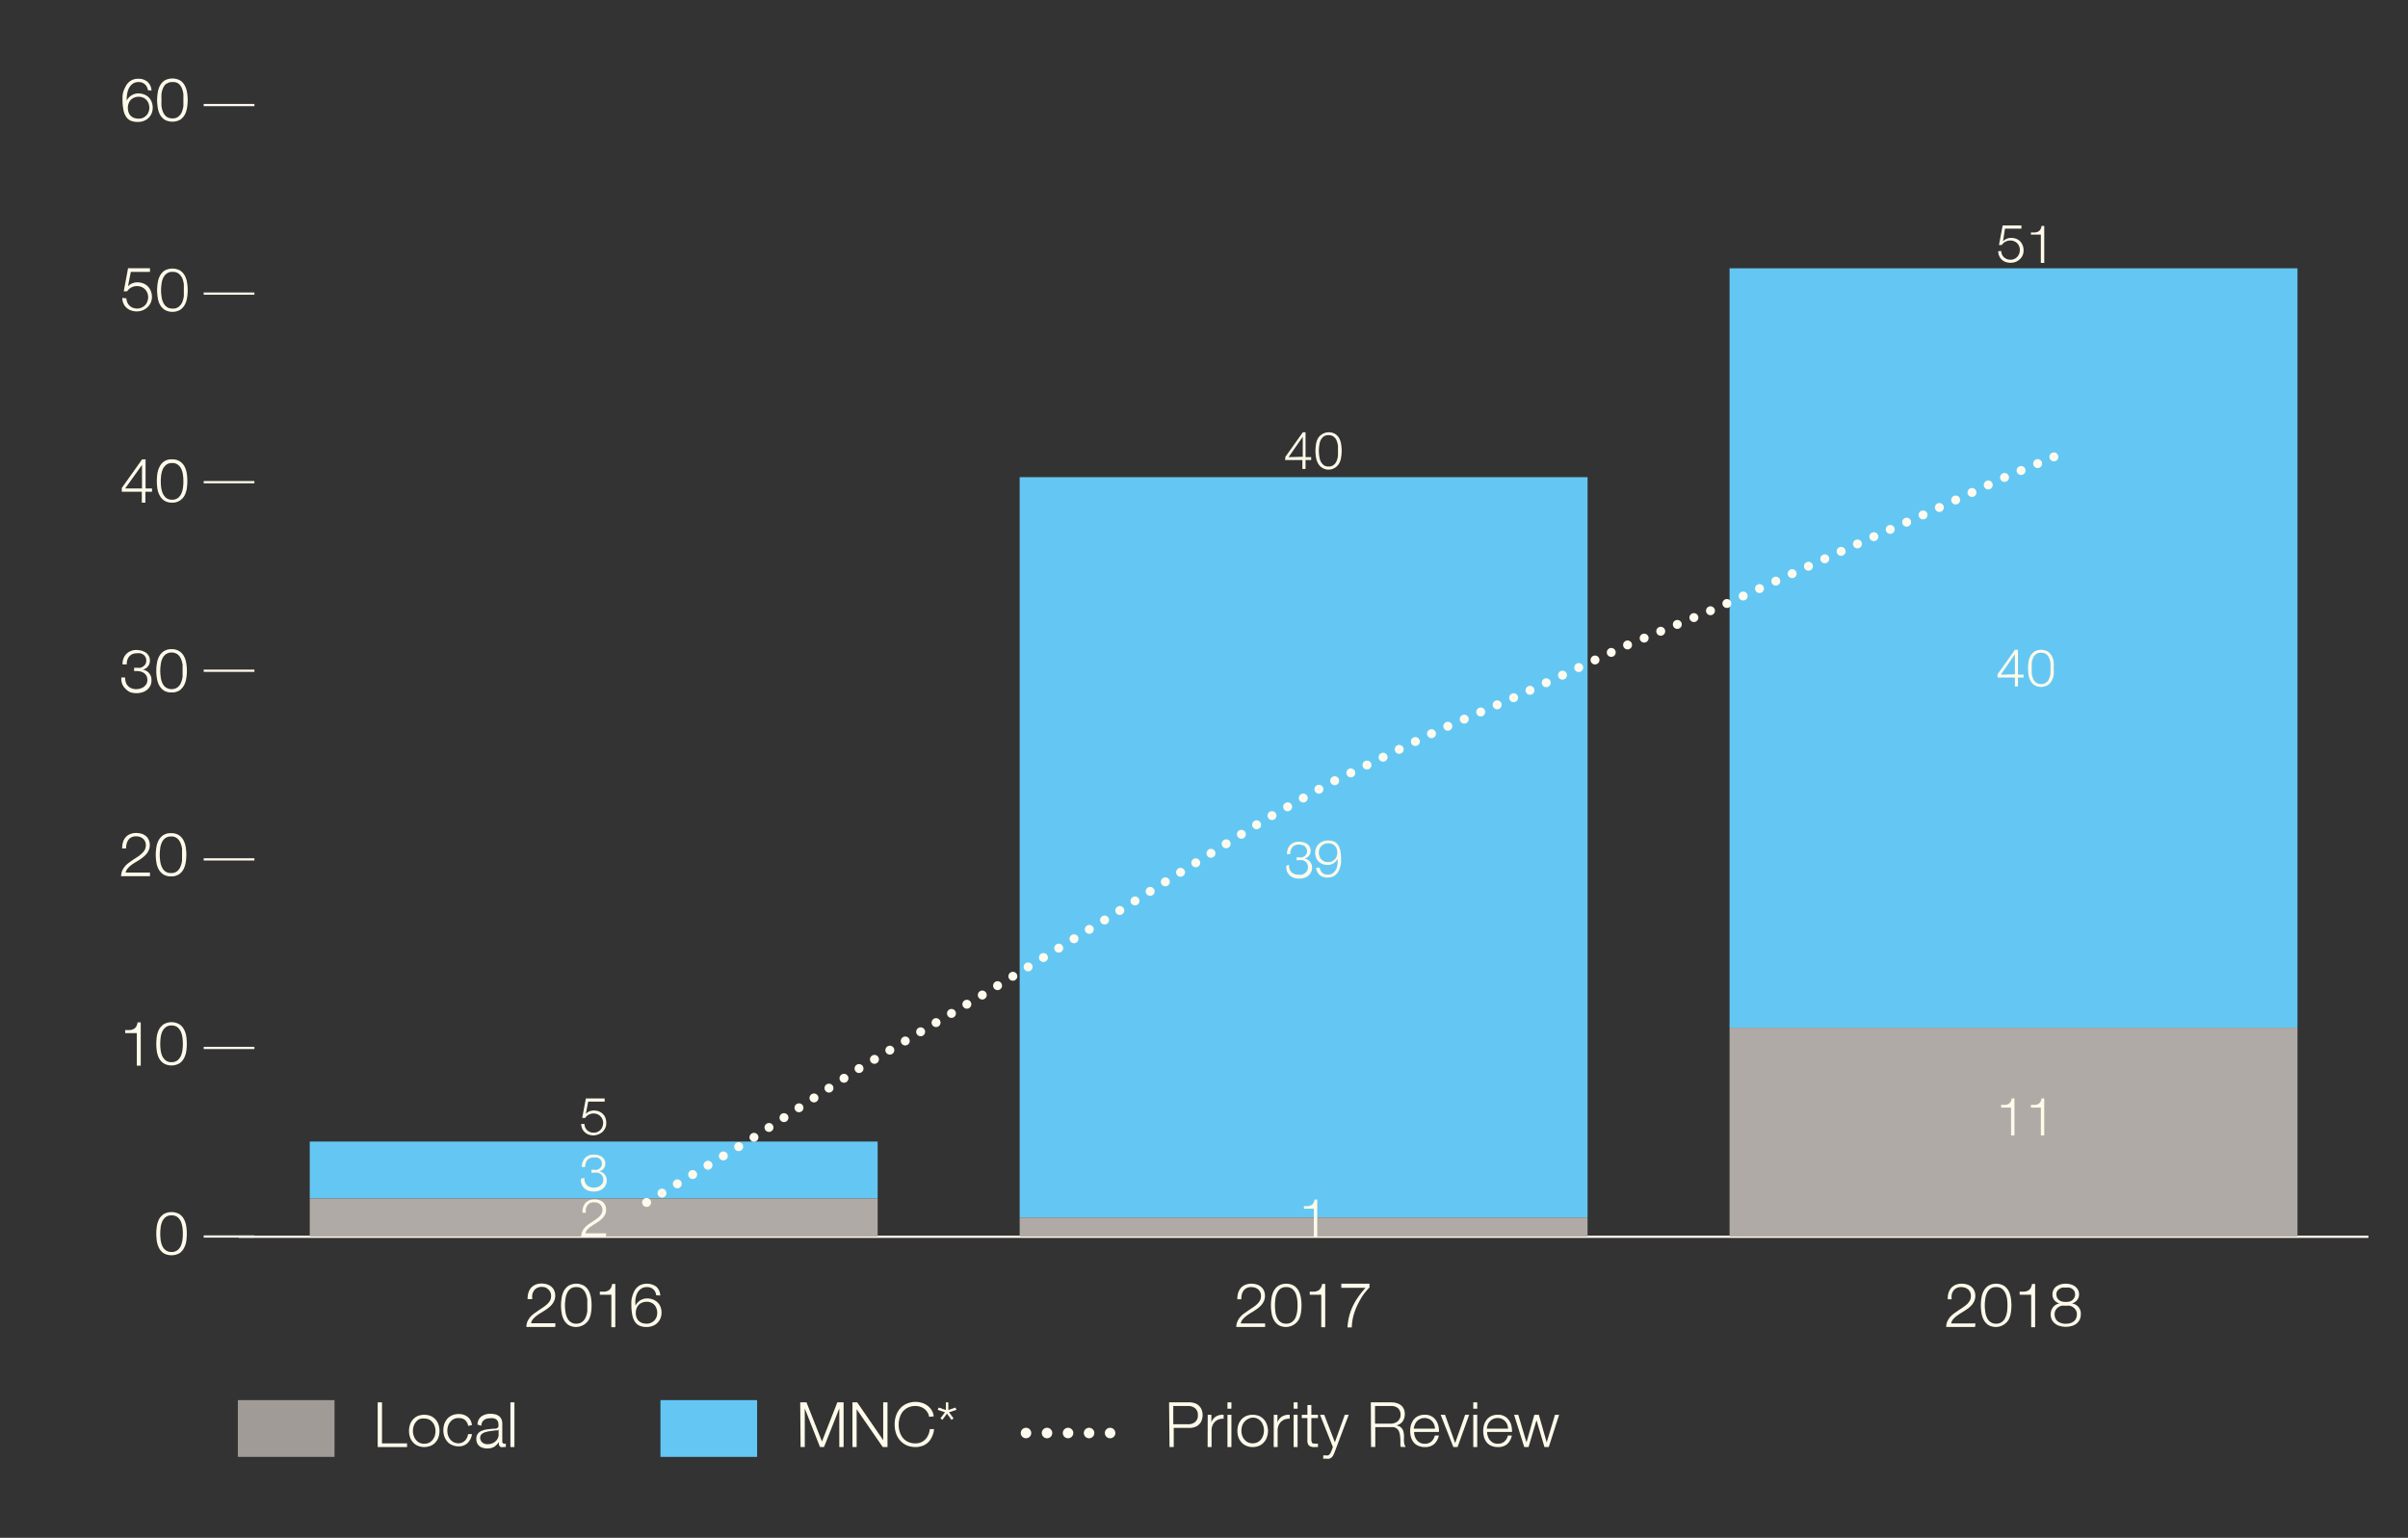<svg xmlns="http://www.w3.org/2000/svg" viewBox="0 0 269.29 172">
  <rect x="0" y="0" width="269.29" height="172" fill="#333333" stroke="none"/>
  <title>Annual New Approvals in China</title>
  <g id="be1b3151-fe9c-4373-8e7e-3d203863a942" data-name="Graph">
    <g>
      <g>
        <g>
          <path d="M20.05,135.79a1.49,1.49,0,0,1,.52.57,2.56,2.56,0,0,1,.26.78,6,6,0,0,1,0,1.69,2.41,2.41,0,0,1-.26.77,1.45,1.45,0,0,1-.52.58,1.83,1.83,0,0,1-1.74,0,1.62,1.62,0,0,1-.52-.58,2.68,2.68,0,0,1-.25-.77,6.15,6.15,0,0,1-.06-.84,5.93,5.93,0,0,1,.06-.84,2.81,2.81,0,0,1,.25-.79,1.67,1.67,0,0,1,.52-.57,1.83,1.83,0,0,1,1.74,0Zm-1.54.35a1.37,1.37,0,0,0-.38.51,2.44,2.44,0,0,0-.17.67,5.46,5.46,0,0,0,0,1.32,2.44,2.44,0,0,0,.17.67,1.22,1.22,0,0,0,.38.51,1,1,0,0,0,.67.21,1,1,0,0,0,.68-.21,1.32,1.32,0,0,0,.38-.51,2.86,2.86,0,0,0,.17-.67,5.47,5.47,0,0,0,0-1.32,2.86,2.86,0,0,0-.17-.67,1.48,1.48,0,0,0-.38-.51,1,1,0,0,0-.68-.2A1,1,0,0,0,18.51,136.14Z" style="fill: #fffaea"/>
          <g>
            <path d="M14,115.21l.53,0a1.17,1.17,0,0,0,.4-.11.66.66,0,0,0,.29-.26,1.18,1.18,0,0,0,.16-.49h.36v4.84h-.44v-3.64H14Z" style="fill: #fffaea"/>
            <path d="M20.05,114.56a1.49,1.49,0,0,1,.52.57,2.39,2.39,0,0,1,.26.78,6,6,0,0,1,.06.84,5.93,5.93,0,0,1-.06.84,2.39,2.39,0,0,1-.26.78,1.49,1.49,0,0,1-.52.57,1.76,1.76,0,0,1-1.74,0,1.67,1.67,0,0,1-.52-.57,2.64,2.64,0,0,1-.25-.78,5.93,5.93,0,0,1-.06-.84,6.15,6.15,0,0,1,.06-.84,2.64,2.64,0,0,1,.25-.78,1.67,1.67,0,0,1,.52-.57,1.76,1.76,0,0,1,1.74,0Zm-1.54.35a1.37,1.37,0,0,0-.38.51,2.44,2.44,0,0,0-.17.67,5.46,5.46,0,0,0,0,1.32,2.44,2.44,0,0,0,.17.67,1.37,1.37,0,0,0,.38.51,1,1,0,0,0,.67.21,1,1,0,0,0,.68-.21,1.48,1.48,0,0,0,.38-.51,2.86,2.86,0,0,0,.17-.67,5.47,5.47,0,0,0,0-1.32,2.86,2.86,0,0,0-.17-.67,1.48,1.48,0,0,0-.38-.51,1,1,0,0,0-.68-.21A1,1,0,0,0,18.51,114.91Z" style="fill: #fffaea"/>
          </g>
          <g>
            <path d="M16.77,98H13.54a1.71,1.71,0,0,1,.13-.62,2.14,2.14,0,0,1,.32-.5,2.83,2.83,0,0,1,.44-.4l.5-.35.51-.33a3.44,3.44,0,0,0,.46-.38,1.43,1.43,0,0,0,.31-.41,1.07,1.07,0,0,0,.1-.49.93.93,0,0,0-.09-.42,1,1,0,0,0-.24-.31,1.17,1.17,0,0,0-.35-.19,1.42,1.42,0,0,0-.42-.06,1.13,1.13,0,0,0-.51.11.93.93,0,0,0-.35.3,1.28,1.28,0,0,0-.19.43,2.24,2.24,0,0,0-.06.52h-.44a2.5,2.5,0,0,1,.09-.69,1.38,1.38,0,0,1,.29-.55,1.22,1.22,0,0,1,.5-.36,1.63,1.63,0,0,1,.69-.13,2.23,2.23,0,0,1,.6.08,1.4,1.4,0,0,1,.48.26,1.12,1.12,0,0,1,.32.42,1.34,1.34,0,0,1,.12.58,1.35,1.35,0,0,1-.1.55,1.68,1.68,0,0,1-.27.45,2.4,2.4,0,0,1-.4.38,4.84,4.84,0,0,1-.46.33l-.42.25c-.15.1-.31.2-.45.31a2.35,2.35,0,0,0-.39.38,1,1,0,0,0-.21.44h2.72Z" style="fill: #fffaea"/>
            <path d="M20,93.41a1.53,1.53,0,0,1,.52.58,2.4,2.4,0,0,1,.25.77,5.14,5.14,0,0,1,0,1.69,2.55,2.55,0,0,1-.25.78,1.58,1.58,0,0,1-.52.57,1.54,1.54,0,0,1-.87.22,1.52,1.52,0,0,1-.87-.22,1.67,1.67,0,0,1-.52-.57,2.55,2.55,0,0,1-.25-.78,5.08,5.08,0,0,1,0-1.68,2.38,2.38,0,0,1,.25-.78,1.62,1.62,0,0,1,.52-.58,1.52,1.52,0,0,1,.87-.22A1.54,1.54,0,0,1,20,93.41Zm-1.54.35a1.23,1.23,0,0,0-.38.52,2,2,0,0,0-.17.66,5.42,5.42,0,0,0-.05.66,5.14,5.14,0,0,0,.05.66,2.13,2.13,0,0,0,.17.67,1.23,1.23,0,0,0,.38.52,1.07,1.07,0,0,0,.67.2,1,1,0,0,0,.67-.2,1.23,1.23,0,0,0,.38-.52,2.45,2.45,0,0,0,.18-.67c0-.23,0-.45,0-.66s0-.42,0-.66a2.29,2.29,0,0,0-.18-.66,1.23,1.23,0,0,0-.38-.52,1,1,0,0,0-.67-.2A1.07,1.07,0,0,0,18.46,93.76Z" style="fill: #fffaea"/>
          </g>
          <g>
            <path d="M14,75.78a1.54,1.54,0,0,0,.07.54,1,1,0,0,0,.24.4,1,1,0,0,0,.39.26,1.29,1.29,0,0,0,.53.1,1.43,1.43,0,0,0,.46-.07,1.12,1.12,0,0,0,.41-.2,1.08,1.08,0,0,0,.28-.32.89.89,0,0,0,.1-.44,1,1,0,0,0-.09-.44.81.81,0,0,0-.25-.3,1,1,0,0,0-.38-.19,1.63,1.63,0,0,0-.45-.06H15v-.37h.37a1.37,1.37,0,0,0,.34,0,1.07,1.07,0,0,0,.32-.16.75.75,0,0,0,.24-.26.76.76,0,0,0,.09-.38.89.89,0,0,0-.08-.38.91.91,0,0,0-.23-.28,1.25,1.25,0,0,0-.35-.16,1.84,1.84,0,0,0-.41,0,1.21,1.21,0,0,0-.48.09,1.19,1.19,0,0,0-.36.26,1.22,1.22,0,0,0-.21.39,1.35,1.35,0,0,0-.06.5H13.7a1.91,1.91,0,0,1,.1-.64,1.62,1.62,0,0,1,.31-.51,1.41,1.41,0,0,1,.49-.33,1.47,1.47,0,0,1,.64-.13,2.6,2.6,0,0,1,.56.07,1.81,1.81,0,0,1,.49.21,1.09,1.09,0,0,1,.34.37,1,1,0,0,1,.13.53,1,1,0,0,1-.21.65,1,1,0,0,1-.61.37h0a1.11,1.11,0,0,1,.74.4,1.15,1.15,0,0,1,.26.78,1.38,1.38,0,0,1-.13.62,1.5,1.5,0,0,1-.37.46,1.72,1.72,0,0,1-.54.28,2.25,2.25,0,0,1-.64.09,2.19,2.19,0,0,1-.7-.11A1.79,1.79,0,0,1,14,77a1.42,1.42,0,0,1-.34-.52,1.62,1.62,0,0,1-.09-.71Z" style="fill: #fffaea"/>
            <path d="M20.06,72.84a1.58,1.58,0,0,1,.52.57,2.38,2.38,0,0,1,.25.78,4.92,4.92,0,0,1,.07.84,4.76,4.76,0,0,1-.07.84,2.38,2.38,0,0,1-.25.78,1.69,1.69,0,0,1-.52.58,1.62,1.62,0,0,1-.87.22,1.6,1.6,0,0,1-.87-.22,1.69,1.69,0,0,1-.52-.58,2.38,2.38,0,0,1-.25-.78,4.76,4.76,0,0,1-.07-.84,4.92,4.92,0,0,1,.07-.84,2.38,2.38,0,0,1,.25-.78,1.58,1.58,0,0,1,.52-.57,1.52,1.52,0,0,1,.87-.23A1.54,1.54,0,0,1,20.06,72.84Zm-1.54.35a1.27,1.27,0,0,0-.38.51,2.13,2.13,0,0,0-.17.67,4.38,4.38,0,0,0,0,1.32,2.13,2.13,0,0,0,.17.67,1.2,1.2,0,0,0,.38.51,1.17,1.17,0,0,0,1.34,0,1.2,1.2,0,0,0,.38-.51,2.45,2.45,0,0,0,.18-.67c0-.24,0-.46,0-.66s0-.42,0-.66a2.45,2.45,0,0,0-.18-.67,1.27,1.27,0,0,0-.38-.51,1.17,1.17,0,0,0-1.34,0Z" style="fill: #fffaea"/>
          </g>
          <g>
            <path d="M13.62,54.58l2.27-3.2h.39v3.25H17V55h-.74v1.22h-.4V55H13.62Zm2.26.05V52h0L14,54.63Z" style="fill: #fffaea"/>
            <path d="M20.11,51.6a1.63,1.63,0,0,1,.53.58,2.64,2.64,0,0,1,.25.78,5.93,5.93,0,0,1,.06.84,6.15,6.15,0,0,1-.06.84,2.64,2.64,0,0,1-.25.78,1.61,1.61,0,0,1-.53.57,1.51,1.51,0,0,1-.86.23,1.57,1.57,0,0,1-.88-.23,1.55,1.55,0,0,1-.51-.57,2.39,2.39,0,0,1-.26-.78,5.91,5.91,0,0,1,0-1.68,2.39,2.39,0,0,1,.26-.78,1.41,1.41,0,0,1,1.39-.8A1.5,1.5,0,0,1,20.11,51.6ZM18.57,52a1.39,1.39,0,0,0-.38.51,2.74,2.74,0,0,0-.17.67,5.46,5.46,0,0,0,0,1.32,2.78,2.78,0,0,0,.17.66,1.43,1.43,0,0,0,.38.52,1,1,0,0,0,.68.21,1,1,0,0,0,.67-.21,1.33,1.33,0,0,0,.38-.52,2.37,2.37,0,0,0,.17-.66,5.46,5.46,0,0,0,0-1.32,2.35,2.35,0,0,0-.17-.67,1.29,1.29,0,0,0-.38-.51,1,1,0,0,0-.67-.21A1,1,0,0,0,18.57,52Z" style="fill: #fffaea"/>
          </g>
          <g>
            <path d="M14.14,33.37a1.15,1.15,0,0,0,.1.46,1.12,1.12,0,0,0,.63.6,1.45,1.45,0,0,0,.47.08,1.19,1.19,0,0,0,.51-.11,1.21,1.21,0,0,0,.39-.28,1.11,1.11,0,0,0,.24-.41,1.33,1.33,0,0,0,.09-.49,1.29,1.29,0,0,0-.1-.48,1.16,1.16,0,0,0-.26-.39,1.33,1.33,0,0,0-.39-.26,1.44,1.44,0,0,0-.51-.09,1.35,1.35,0,0,0-.62.15,1.21,1.21,0,0,0-.47.43h-.38L14.32,30h2.45v.41H14.63l-.32,1.62h0a1.21,1.21,0,0,1,.46-.33,1.46,1.46,0,0,1,.57-.12,1.83,1.83,0,0,1,.68.12,1.47,1.47,0,0,1,.52.34,1.65,1.65,0,0,1,.33.52,1.76,1.76,0,0,1,.12.66,1.53,1.53,0,0,1-.14.64,1.57,1.57,0,0,1-.36.51,2,2,0,0,1-.54.34,1.84,1.84,0,0,1-.66.12,1.91,1.91,0,0,1-.64-.11,1.48,1.48,0,0,1-.5-.3,1.27,1.27,0,0,1-.34-.47,1.39,1.39,0,0,1-.13-.63Z" style="fill: #fffaea"/>
            <path d="M20.15,30.26a1.61,1.61,0,0,1,.52.58,2.38,2.38,0,0,1,.25.78,4.76,4.76,0,0,1,.07.84,4.92,4.92,0,0,1-.07.84,2.38,2.38,0,0,1-.25.78,1.58,1.58,0,0,1-.52.57,1.76,1.76,0,0,1-1.74,0,1.67,1.67,0,0,1-.52-.57,2.38,2.38,0,0,1-.25-.78,6.07,6.07,0,0,1-.07-.84,6.2,6.2,0,0,1,.07-.84,2.38,2.38,0,0,1,.25-.78,1.7,1.7,0,0,1,.52-.58,1.83,1.83,0,0,1,1.74,0Zm-1.54.36a1.27,1.27,0,0,0-.38.51,2.06,2.06,0,0,0-.17.67,4.38,4.38,0,0,0,0,1.32,2,2,0,0,0,.17.66,1.23,1.23,0,0,0,.38.52,1,1,0,0,0,.67.21A1,1,0,0,0,20,34.3a1.35,1.35,0,0,0,.39-.52,2.66,2.66,0,0,0,.17-.66c0-.24,0-.46,0-.66s0-.42,0-.66a2.74,2.74,0,0,0-.17-.67,1.39,1.39,0,0,0-.39-.51,1,1,0,0,0-.67-.21A1,1,0,0,0,18.61,30.62Z" style="fill: #fffaea"/>
          </g>
          <g>
            <path d="M16.54,10.09a1.1,1.1,0,0,0-.33-.66,1,1,0,0,0-.69-.25,1.1,1.1,0,0,0-.7.2,1.43,1.43,0,0,0-.41.5,2.44,2.44,0,0,0-.2.68,5.76,5.76,0,0,0-.05.7h0a1.41,1.41,0,0,1,.53-.58,1.39,1.39,0,0,1,.77-.23,1.81,1.81,0,0,1,.67.12,1.5,1.5,0,0,1,.51.33,1.38,1.38,0,0,1,.32.5,1.77,1.77,0,0,1,0,1.28,1.65,1.65,0,0,1-.35.51,1.54,1.54,0,0,1-.52.33,1.85,1.85,0,0,1-.67.12,2,2,0,0,1-.77-.13,1.11,1.11,0,0,1-.53-.43,1.94,1.94,0,0,1-.31-.77,5.5,5.5,0,0,1-.11-1.16c0-.1,0-.22,0-.37a3.31,3.31,0,0,1,.08-.49A2.93,2.93,0,0,1,14,9.77a1.72,1.72,0,0,1,.31-.48,1.57,1.57,0,0,1,.48-.35,1.59,1.59,0,0,1,.68-.13,1.54,1.54,0,0,1,1,.32,1.38,1.38,0,0,1,.47,1ZM15,10.92a1.19,1.19,0,0,0-.39.27,1.09,1.09,0,0,0-.23.39,1.29,1.29,0,0,0-.08.49,1.39,1.39,0,0,0,.07.46.94.94,0,0,0,.22.39,1,1,0,0,0,.38.26,1.51,1.51,0,0,0,.55.09,1.28,1.28,0,0,0,.48-.09,1.26,1.26,0,0,0,.37-.27,1,1,0,0,0,.24-.38,1.22,1.22,0,0,0,.09-.46,1.57,1.57,0,0,0-.08-.49,1.26,1.26,0,0,0-.23-.39,1.15,1.15,0,0,0-.38-.27,1.27,1.27,0,0,0-.5-.1A1.36,1.36,0,0,0,15,10.92Z" style="fill: #fffaea"/>
            <path d="M20.15,9a1.53,1.53,0,0,1,.52.58,2.4,2.4,0,0,1,.25.77,5.14,5.14,0,0,1,0,1.69,2.55,2.55,0,0,1-.25.78,1.58,1.58,0,0,1-.52.57,1.83,1.83,0,0,1-1.74,0,1.67,1.67,0,0,1-.52-.57,2.55,2.55,0,0,1-.25-.78,6.2,6.2,0,0,1-.07-.84,6.2,6.2,0,0,1,.07-.84,2.38,2.38,0,0,1,.25-.78A1.62,1.62,0,0,1,18.41,9a1.83,1.83,0,0,1,1.74,0Zm-1.54.35a1.23,1.23,0,0,0-.38.52,2,2,0,0,0-.17.66,5.42,5.42,0,0,0,0,.66,5.14,5.14,0,0,0,0,.66,2.13,2.13,0,0,0,.17.67,1.23,1.23,0,0,0,.38.52,1.07,1.07,0,0,0,.67.2,1,1,0,0,0,.67-.2,1.35,1.35,0,0,0,.39-.52,2.86,2.86,0,0,0,.17-.67c0-.23,0-.45,0-.66s0-.42,0-.66a2.66,2.66,0,0,0-.17-.66A1.35,1.35,0,0,0,20,9.38a1,1,0,0,0-.67-.2A1.07,1.07,0,0,0,18.61,9.38Z" style="fill: #fffaea"/>
          </g>
        </g>
        <line x1="26.7" y1="138.33" x2="264.87" y2="138.33" style="fill: none;stroke: #fffaea;stroke-miterlimit: 10;stroke-width: 0.25px"/>
      </g>
      <g>
        <g>
          <g>
            <rect x="34.64" y="127.68" width="63.51" height="6.37" style="fill: none"/>
            <rect x="34.64" y="127.68" width="63.51" height="6.37" style="fill: #64c7f3"/>
          </g>
          <g>
            <rect x="114.03" y="53.37" width="63.51" height="82.81" style="fill: none"/>
            <rect x="114.03" y="53.37" width="63.51" height="82.81" style="fill: #64c7f3"/>
          </g>
          <g>
            <rect x="193.42" y="30.01" width="63.51" height="84.93" style="fill: none"/>
            <rect x="193.42" y="30.01" width="63.51" height="84.93" style="fill: #64c7f3"/>
          </g>
        </g>
        <g>
          <g>
            <rect x="34.64" y="134.05" width="63.51" height="4.25" style="fill: none"/>
            <rect x="34.64" y="134.05" width="63.51" height="4.25" style="fill: #b0aaa7"/>
          </g>
          <g>
            <rect x="114.03" y="136.18" width="63.51" height="2.12" style="fill: none"/>
            <rect x="114.03" y="136.18" width="63.51" height="2.12" style="fill: #b0aaa7"/>
          </g>
          <g>
            <rect x="193.42" y="114.94" width="63.51" height="23.36" style="fill: none"/>
            <rect x="193.42" y="114.94" width="63.51" height="23.36" style="fill: #b0aaa7"/>
          </g>
        </g>
      </g>
      <g>
        <g>
          <path d="M220.87,148.42h-3.22a1.39,1.39,0,0,1,.13-.63,1.93,1.93,0,0,1,.31-.49,2.79,2.79,0,0,1,.44-.4l.5-.35c.17-.11.35-.22.51-.34a3.49,3.49,0,0,0,.47-.37,1.78,1.78,0,0,0,.3-.41,1.12,1.12,0,0,0,.1-.5.91.91,0,0,0-.09-.41.87.87,0,0,0-.23-.31,1.08,1.08,0,0,0-.35-.19,1.54,1.54,0,0,0-.43-.06,1,1,0,0,0-.51.11.92.92,0,0,0-.35.3,1.2,1.2,0,0,0-.19.43,1.8,1.8,0,0,0,0,.52h-.44a2.28,2.28,0,0,1,.08-.7,1.7,1.7,0,0,1,.29-.55,1.43,1.43,0,0,1,.5-.36,1.81,1.81,0,0,1,.69-.13,1.89,1.89,0,0,1,.6.09,1.24,1.24,0,0,1,.48.26,1.12,1.12,0,0,1,.32.42,1.31,1.31,0,0,1,.12.58,1.38,1.38,0,0,1-.1.55,2.07,2.07,0,0,1-.27.45,2.89,2.89,0,0,1-.4.38,4.73,4.73,0,0,1-.46.32l-.42.26c-.15.09-.3.2-.45.31a2.77,2.77,0,0,0-.39.37,1,1,0,0,0-.21.45h2.72Z" style="fill: #fffaea"/>
          <path d="M224.1,143.81a1.58,1.58,0,0,1,.52.57,2.46,2.46,0,0,1,.25.78,5.14,5.14,0,0,1,0,1.69,2.4,2.4,0,0,1-.25.77,1.68,1.68,0,0,1-2.26.58,1.62,1.62,0,0,1-.52-.58,2.4,2.4,0,0,1-.25-.77,5.14,5.14,0,0,1,0-1.69,2.55,2.55,0,0,1,.25-.78,1.67,1.67,0,0,1,.52-.57,1.76,1.76,0,0,1,1.74,0Zm-1.54.35a1.27,1.27,0,0,0-.38.51,2.13,2.13,0,0,0-.17.67,4.38,4.38,0,0,0,0,1.32,2.13,2.13,0,0,0,.17.67,1.2,1.2,0,0,0,.38.51,1,1,0,0,0,.67.21,1,1,0,0,0,.67-.21,1.2,1.2,0,0,0,.38-.51,2.45,2.45,0,0,0,.18-.67,5.47,5.47,0,0,0,0-1.32,2.45,2.45,0,0,0-.18-.67,1.27,1.27,0,0,0-.38-.51,1,1,0,0,0-.67-.2A1,1,0,0,0,222.56,144.16Z" style="fill: #fffaea"/>
          <path d="M225.86,144.47l.52,0a1.17,1.17,0,0,0,.4-.11.66.66,0,0,0,.29-.26,1.27,1.27,0,0,0,.17-.49h.35v4.84h-.44v-3.64h-1.29Z" style="fill: #fffaea"/>
          <path d="M232.29,145.41a1.11,1.11,0,0,1-.59.38v0a1.13,1.13,0,0,1,1,1.2,1.38,1.38,0,0,1-.13.62,1.39,1.39,0,0,1-.36.44,1.5,1.5,0,0,1-.54.26,2.37,2.37,0,0,1-.65.09,2.27,2.27,0,0,1-.65-.09,1.36,1.36,0,0,1-.54-.26,1.3,1.3,0,0,1-.37-.44,1.38,1.38,0,0,1-.13-.62,1.29,1.29,0,0,1,.28-.8,1.13,1.13,0,0,1,.71-.4v0a1.11,1.11,0,0,1-.59-.38,1,1,0,0,1-.2-.65,1,1,0,0,1,.13-.52,1.06,1.06,0,0,1,.33-.37,1.51,1.51,0,0,1,.48-.22,2.12,2.12,0,0,1,1.08,0,1.51,1.51,0,0,1,.48.22,1.2,1.2,0,0,1,.34.37,1,1,0,0,1,.13.52A1,1,0,0,1,232.29,145.41ZM231.5,148a1.25,1.25,0,0,0,.4-.2.78.78,0,0,0,.26-.33,1,1,0,0,0,.1-.46.87.87,0,0,0-.1-.44.94.94,0,0,0-.27-.32,1.16,1.16,0,0,0-.4-.2,1.48,1.48,0,0,0-.47,0,1.51,1.51,0,0,0-.48,0,1.14,1.14,0,0,0-.4.19,1,1,0,0,0-.27.32.91.91,0,0,0-.1.45,1,1,0,0,0,.1.46.93.93,0,0,0,.26.33,1.34,1.34,0,0,0,.4.19,1.53,1.53,0,0,0,.49.07A1.86,1.86,0,0,0,231.5,148Zm-.09-2.42a.78.78,0,0,0,.33-.16.75.75,0,0,0,.23-.27.74.74,0,0,0,.09-.38.78.78,0,0,0-.08-.35.88.88,0,0,0-.22-.25,1,1,0,0,0-.33-.15,1.4,1.4,0,0,0-.41,0,1.33,1.33,0,0,0-.4,0,1,1,0,0,0-.33.15.82.82,0,0,0-.24.25.67.67,0,0,0-.08.35.8.8,0,0,0,.09.39.87.87,0,0,0,.23.27,1,1,0,0,0,.34.15,1.92,1.92,0,0,0,.78,0Z" style="fill: #fffaea"/>
        </g>
        <g>
          <path d="M141.48,148.42h-3.22a1.39,1.39,0,0,1,.13-.63,1.93,1.93,0,0,1,.31-.49,2.41,2.41,0,0,1,.44-.4l.5-.35.51-.34a3.38,3.38,0,0,0,.46-.37,1.58,1.58,0,0,0,.31-.41,1.12,1.12,0,0,0,.1-.5.91.91,0,0,0-.09-.41,1,1,0,0,0-.23-.31,1.08,1.08,0,0,0-.35-.19,1.54,1.54,0,0,0-.43-.06,1,1,0,0,0-.51.11.85.85,0,0,0-.35.3,1.2,1.2,0,0,0-.19.43,1.8,1.8,0,0,0-.05.52h-.45a2.63,2.63,0,0,1,.09-.7,1.7,1.7,0,0,1,.29-.55,1.43,1.43,0,0,1,.5-.36,1.81,1.81,0,0,1,.69-.13,1.89,1.89,0,0,1,.6.09,1.24,1.24,0,0,1,.48.26,1.12,1.12,0,0,1,.32.42,1.31,1.31,0,0,1,.12.58,1.38,1.38,0,0,1-.1.55,2.07,2.07,0,0,1-.27.45,2.89,2.89,0,0,1-.4.38,4.73,4.73,0,0,1-.46.32l-.42.26c-.15.09-.3.2-.45.31a2.77,2.77,0,0,0-.39.37,1,1,0,0,0-.21.45h2.72Z" style="fill: #fffaea"/>
          <path d="M144.71,143.81a1.58,1.58,0,0,1,.52.57,2.46,2.46,0,0,1,.25.78,5.14,5.14,0,0,1,0,1.69,2.4,2.4,0,0,1-.25.77,1.68,1.68,0,0,1-2.26.58,1.62,1.62,0,0,1-.52-.58,2.4,2.4,0,0,1-.25-.77,5.14,5.14,0,0,1,0-1.69,2.55,2.55,0,0,1,.25-.78,1.67,1.67,0,0,1,.52-.57,1.76,1.76,0,0,1,1.74,0Zm-1.54.35a1.27,1.27,0,0,0-.38.51,2.13,2.13,0,0,0-.17.67,5.46,5.46,0,0,0,0,1.32,2.13,2.13,0,0,0,.17.67,1.2,1.2,0,0,0,.38.51,1,1,0,0,0,.67.21,1,1,0,0,0,.67-.21,1.32,1.32,0,0,0,.39-.51,2.86,2.86,0,0,0,.17-.67,5.46,5.46,0,0,0,0-1.32,2.86,2.86,0,0,0-.17-.67,1.39,1.39,0,0,0-.39-.51,1,1,0,0,0-.67-.2A1,1,0,0,0,143.17,144.16Z" style="fill: #fffaea"/>
          <path d="M146.47,144.47l.52,0a1.17,1.17,0,0,0,.4-.11.66.66,0,0,0,.29-.26,1.27,1.27,0,0,0,.17-.49h.35v4.84h-.44v-3.64h-1.29Z" style="fill: #fffaea"/>
          <path d="M150,143.58h3.15V144c-.16.16-.34.37-.56.64a6.94,6.94,0,0,0-.62,1,7.13,7.13,0,0,0-.54,1.27,5.78,5.78,0,0,0-.26,1.56h-.48a7,7,0,0,1,.17-1.17,6.37,6.37,0,0,1,.37-1.09,7.65,7.65,0,0,1,.6-1.06,10.88,10.88,0,0,1,.88-1.11H150Z" style="fill: #fffaea"/>
        </g>
        <g>
          <path d="M62.09,148.42H58.87a1.54,1.54,0,0,1,.12-.63,2.3,2.3,0,0,1,.32-.49,2.41,2.41,0,0,1,.44-.4l.5-.35.51-.34a3.38,3.38,0,0,0,.46-.37,1.58,1.58,0,0,0,.31-.41,1.12,1.12,0,0,0,.1-.5.91.91,0,0,0-.09-.41.9.9,0,0,0-.24-.31A1,1,0,0,0,61,144a1.42,1.42,0,0,0-.42-.06,1,1,0,0,0-.51.11.85.85,0,0,0-.35.3,1.2,1.2,0,0,0-.19.43,1.8,1.8,0,0,0,0,.52H59a2.63,2.63,0,0,1,.09-.7,1.53,1.53,0,0,1,.29-.55,1.43,1.43,0,0,1,.5-.36,1.81,1.81,0,0,1,.69-.13,1.89,1.89,0,0,1,.6.09,1.4,1.4,0,0,1,.48.26,1.12,1.12,0,0,1,.32.42,1.31,1.31,0,0,1,.12.58,1.38,1.38,0,0,1-.1.55,2.07,2.07,0,0,1-.27.45,2.89,2.89,0,0,1-.4.38,4.73,4.73,0,0,1-.46.32l-.42.26a4.5,4.5,0,0,0-.45.31,2.77,2.77,0,0,0-.39.37,1,1,0,0,0-.21.45h2.72Z" style="fill: #fffaea"/>
          <path d="M65.32,143.81a1.58,1.58,0,0,1,.52.57,2.46,2.46,0,0,1,.25.78,5.14,5.14,0,0,1,0,1.69,2.4,2.4,0,0,1-.25.77,1.68,1.68,0,0,1-2.26.58,1.62,1.62,0,0,1-.52-.58,2.4,2.4,0,0,1-.25-.77,5.14,5.14,0,0,1,0-1.69,2.55,2.55,0,0,1,.25-.78,1.67,1.67,0,0,1,.52-.57,1.76,1.76,0,0,1,1.74,0Zm-1.54.35a1.27,1.27,0,0,0-.38.51,2.13,2.13,0,0,0-.17.67,4.38,4.38,0,0,0,0,1.32,2.13,2.13,0,0,0,.17.67,1.2,1.2,0,0,0,.38.51,1,1,0,0,0,.67.21,1,1,0,0,0,.67-.21,1.2,1.2,0,0,0,.38-.51,2.45,2.45,0,0,0,.18-.67c0-.24,0-.46,0-.66s0-.42,0-.66a2.45,2.45,0,0,0-.18-.67,1.27,1.27,0,0,0-.38-.51,1,1,0,0,0-.67-.2A1,1,0,0,0,63.78,144.16Z" style="fill: #fffaea"/>
          <path d="M67.08,144.47l.52,0a1.17,1.17,0,0,0,.4-.11.66.66,0,0,0,.29-.26,1.27,1.27,0,0,0,.17-.49h.35v4.84h-.44v-3.64H67.08Z" style="fill: #fffaea"/>
          <path d="M73.38,144.87a1,1,0,0,0-.32-.66,1,1,0,0,0-.7-.25,1.09,1.09,0,0,0-.69.2,1.36,1.36,0,0,0-.42.5,2.37,2.37,0,0,0-.19.67,6.07,6.07,0,0,0,0,.71h0a1.5,1.5,0,0,1,.53-.59,1.44,1.44,0,0,1,.78-.22,1.76,1.76,0,0,1,.66.12,1.5,1.5,0,0,1,.51.33,1.45,1.45,0,0,1,.33.5,1.83,1.83,0,0,1,.11.64,1.69,1.69,0,0,1-.12.64,1.58,1.58,0,0,1-.34.5,1.46,1.46,0,0,1-.53.34,1.78,1.78,0,0,1-.67.12,2,2,0,0,1-.77-.13,1.22,1.22,0,0,1-.53-.43,2.18,2.18,0,0,1-.31-.77,5.57,5.57,0,0,1-.1-1.16,2.62,2.62,0,0,1,0-.37,2.18,2.18,0,0,1,.08-.49,2.68,2.68,0,0,1,.18-.52,1.69,1.69,0,0,1,.3-.48,1.42,1.42,0,0,1,.48-.35,1.82,1.82,0,0,1,1.73.18,1.42,1.42,0,0,1,.46,1Zm-1.58.83a1,1,0,0,0-.38.26,1.15,1.15,0,0,0-.24.4,1.51,1.51,0,0,0-.08.48,1.45,1.45,0,0,0,.07.47,1.07,1.07,0,0,0,.22.39,1.16,1.16,0,0,0,.38.26,1.57,1.57,0,0,0,.56.09,1,1,0,0,0,.47-.1,1.12,1.12,0,0,0,.38-.26,1.36,1.36,0,0,0,.24-.38,1.45,1.45,0,0,0,0-.95,1.13,1.13,0,0,0-.23-.4,1,1,0,0,0-.37-.26,1.15,1.15,0,0,0-.5-.1A1.27,1.27,0,0,0,71.8,145.7Z" style="fill: #fffaea"/>
        </g>
      </g>
    </g>
    <g>
      <line x1="22.78" y1="11.75" x2="28.45" y2="11.75" style="fill: none;stroke: #fffaea;stroke-miterlimit: 10;stroke-width: 0.25px"/>
      <line x1="22.78" y1="32.84" x2="28.45" y2="32.84" style="fill: none;stroke: #fffaea;stroke-miterlimit: 10;stroke-width: 0.25px"/>
      <line x1="22.78" y1="53.93" x2="28.45" y2="53.93" style="fill: none;stroke: #fffaea;stroke-miterlimit: 10;stroke-width: 0.25px"/>
      <line x1="22.78" y1="75.02" x2="28.45" y2="75.02" style="fill: none;stroke: #fffaea;stroke-miterlimit: 10;stroke-width: 0.25px"/>
      <line x1="22.78" y1="96.12" x2="28.45" y2="96.12" style="fill: none;stroke: #fffaea;stroke-miterlimit: 10;stroke-width: 0.25px"/>
      <line x1="22.78" y1="117.21" x2="28.45" y2="117.21" style="fill: none;stroke: #fffaea;stroke-miterlimit: 10;stroke-width: 0.25px"/>
      <line x1="22.78" y1="138.3" x2="28.45" y2="138.3" style="fill: none;stroke: #fffaea;stroke-miterlimit: 10;stroke-width: 0.25px"/>
    </g>
    <line x1="114.74" y1="160.28" x2="125.55" y2="160.28" style="fill: none;stroke: #fffbef;stroke-linecap: round;stroke-miterlimit: 10;stroke-width: 1.176px;stroke-dasharray: 0,2.351"/>
  </g>
  <g id="b69cea24-ae31-45b7-ac3f-8d09a8e1b12b" data-name="Key">
    <g>
      <path d="M42.24,156.85h.48v4.59h2.8v.41H42.24Z" style="fill: #fffaea"/>
      <path d="M48.18,158.38a1.62,1.62,0,0,1,.53.39,1.59,1.59,0,0,1,.33.58,2.25,2.25,0,0,1,0,1.39,1.47,1.47,0,0,1-.33.57,1.38,1.38,0,0,1-.53.39,1.88,1.88,0,0,1-1.47,0,1.38,1.38,0,0,1-.53-.39,1.47,1.47,0,0,1-.33-.57,2.25,2.25,0,0,1,0-1.39,1.59,1.59,0,0,1,.33-.58,1.62,1.62,0,0,1,.53-.39,2,2,0,0,1,1.47,0Zm-1.29.35a1.14,1.14,0,0,0-.39.33,1.26,1.26,0,0,0-.24.46,1.57,1.57,0,0,0-.08.52,1.59,1.59,0,0,0,.08.53,1.35,1.35,0,0,0,.24.46,1.27,1.27,0,0,0,.39.33,1.2,1.2,0,0,0,.55.12,1.25,1.25,0,0,0,.56-.12,1.27,1.27,0,0,0,.39-.33,1.35,1.35,0,0,0,.24-.46,1.76,1.76,0,0,0,0-1,1.26,1.26,0,0,0-.24-.46,1.14,1.14,0,0,0-.39-.33,1.25,1.25,0,0,0-.56-.12A1.2,1.2,0,0,0,46.89,158.73Z" style="fill: #fffaea"/>
      <path d="M52.36,159.48a1.23,1.23,0,0,0-.34-.64,1,1,0,0,0-.68-.23,1.11,1.11,0,0,0-1,.45,1.26,1.26,0,0,0-.24.46,1.76,1.76,0,0,0,0,1,1.35,1.35,0,0,0,.24.46,1.4,1.4,0,0,0,.39.33,1.25,1.25,0,0,0,.56.12,1,1,0,0,0,.7-.29,1,1,0,0,0,.23-.33,1.09,1.09,0,0,0,.12-.41h.44a1.7,1.7,0,0,1-.49,1,1.39,1.39,0,0,1-1,.37,1.67,1.67,0,0,1-.73-.15,1.34,1.34,0,0,1-.54-.39,1.78,1.78,0,0,1-.33-.57,2.25,2.25,0,0,1,0-1.39,1.94,1.94,0,0,1,.33-.58,1.57,1.57,0,0,1,.54-.39,1.83,1.83,0,0,1,.73-.14,1.55,1.55,0,0,1,1,.31,1.28,1.28,0,0,1,.48.93Z" style="fill: #fffaea"/>
      <path d="M53.4,159.34a1.15,1.15,0,0,1,.44-.92,1.73,1.73,0,0,1,1-.29,2.61,2.61,0,0,1,.48.05,1.25,1.25,0,0,1,.43.17,1,1,0,0,1,.31.35,1.31,1.31,0,0,1,.11.6v1.91a.24.24,0,0,0,.26.27.32.32,0,0,0,.14,0v.37l-.13,0h-.15a.5.5,0,0,1-.27,0,.4.4,0,0,1-.16-.12.48.48,0,0,1-.07-.2,1.1,1.1,0,0,1,0-.26h0a1.5,1.5,0,0,1-.24.31,1.18,1.18,0,0,1-.27.23,1.23,1.23,0,0,1-.35.15,2,2,0,0,1-.45.05,1.72,1.72,0,0,1-.47-.07,1,1,0,0,1-.39-.19,1.06,1.06,0,0,1-.26-.33,1.13,1.13,0,0,1-.09-.47.88.88,0,0,1,.17-.59,1,1,0,0,1,.44-.33,2.67,2.67,0,0,1,.62-.16l.71-.08.24,0a.49.49,0,0,0,.18-.08.4.4,0,0,0,.11-.14.75.75,0,0,0,0-.23.79.79,0,0,0-.07-.37.64.64,0,0,0-.2-.23,1,1,0,0,0-.3-.11,1.5,1.5,0,0,0-.37,0,1.12,1.12,0,0,0-.68.2.8.8,0,0,0-.29.64Zm2.35.54h0a.29.29,0,0,1-.16.11l-.21,0-.58.08a3.61,3.61,0,0,0-.54.12,1,1,0,0,0-.4.22.51.51,0,0,0-.16.41.6.6,0,0,0,.07.3.72.72,0,0,0,.17.22.82.82,0,0,0,.26.14.79.79,0,0,0,.3.05,1.61,1.61,0,0,0,.49-.07,1.23,1.23,0,0,0,.4-.23,1,1,0,0,0,.37-.83Z" style="fill: #fffaea"/>
      <path d="M57.08,156.85h.45v5h-.45Z" style="fill: #fffaea"/>
    </g>
    <rect x="26.6" y="156.6" width="10.81" height="6.35" style="fill: #a09b97"/>
    <g>
      <path d="M89.49,156.85h.7l1.73,4.38,1.72-4.38h.7v5h-.48v-4.32h0l-1.71,4.32h-.45L90,157.53h0v4.32h-.47Z" style="fill: #fffaea"/>
      <path d="M95.33,156.85h.53l2.91,4.23h0v-4.23h.48v5h-.53l-2.92-4.23h0v4.23h-.47Z" style="fill: #fffaea"/>
      <path d="M103.91,158.47a1.43,1.43,0,0,0-.55-.9,1.53,1.53,0,0,0-.46-.23,1.49,1.49,0,0,0-.52-.08,1.84,1.84,0,0,0-.85.18,1.73,1.73,0,0,0-.59.47,2,2,0,0,0-.33.68,2.45,2.45,0,0,0-.11.76,2.52,2.52,0,0,0,.11.77,2,2,0,0,0,.33.67,1.62,1.62,0,0,0,.59.47,1.84,1.84,0,0,0,.85.18,1.61,1.61,0,0,0,.63-.12,1.54,1.54,0,0,0,.48-.34,1.72,1.72,0,0,0,.33-.51,1.89,1.89,0,0,0,.16-.63h.48a2.59,2.59,0,0,1-.22.83,2.06,2.06,0,0,1-.43.64,1.88,1.88,0,0,1-.63.4,2.28,2.28,0,0,1-.8.14,2.52,2.52,0,0,1-1-.2,2.2,2.2,0,0,1-.74-.56,2.27,2.27,0,0,1-.44-.79,3,3,0,0,1-.15-1,2.94,2.94,0,0,1,.15-.94,2.31,2.31,0,0,1,.44-.8,2.05,2.05,0,0,1,.74-.55,2.48,2.48,0,0,1,1.73-.1,2,2,0,0,1,.61.31,1.91,1.91,0,0,1,.47.51,1.71,1.71,0,0,1,.23.69Z" style="fill: #fffaea"/>
      <path d="M104.87,157.69l.1-.26.81.28v-.86h.27v.86l.8-.28.11.26-.83.27.51.68-.23.17-.51-.7-.51.7-.22-.17.51-.68Z" style="fill: #fffaea"/>
    </g>
    <g>
      <path d="M130.74,156.85H133a1.66,1.66,0,0,1,.61.1,1.11,1.11,0,0,1,.47.28,1.19,1.19,0,0,1,.3.45,1.69,1.69,0,0,1,0,1.2,1.19,1.19,0,0,1-.3.45,1.11,1.11,0,0,1-.47.28,1.66,1.66,0,0,1-.61.1h-1.74v2.14h-.47Zm.47,2.45h1.64a1.2,1.2,0,0,0,.8-.25.92.92,0,0,0,.31-.77.93.93,0,0,0-.31-.77,1.2,1.2,0,0,0-.8-.25h-1.64Z" style="fill: #fffaea"/>
      <path d="M135.06,158.24h.41v.85h0a1.25,1.25,0,0,1,.52-.66,1.47,1.47,0,0,1,.85-.19v.44a1.38,1.38,0,0,0-.55.08,1.29,1.29,0,0,0-.42.26,1.34,1.34,0,0,0-.28.42,1.45,1.45,0,0,0-.1.51v1.9h-.44Z" style="fill: #fffaea"/>
      <path d="M137.27,156.85h.44v.71h-.44Zm0,1.39h.44v3.61h-.44Z" style="fill: #fffaea"/>
      <path d="M140.82,158.38a1.62,1.62,0,0,1,.53.39,1.59,1.59,0,0,1,.33.58,2.07,2.07,0,0,1,0,1.39,1.47,1.47,0,0,1-.33.57,1.38,1.38,0,0,1-.53.39,1.7,1.7,0,0,1-.73.15,1.67,1.67,0,0,1-.73-.15,1.42,1.42,0,0,1-.54-.39,1.78,1.78,0,0,1-.33-.57,2.25,2.25,0,0,1,0-1.39,1.94,1.94,0,0,1,.33-.58,1.67,1.67,0,0,1,.54-.39,1.83,1.83,0,0,1,.73-.14A1.86,1.86,0,0,1,140.82,158.38Zm-1.29.35a1.25,1.25,0,0,0-.39.33,1.26,1.26,0,0,0-.24.46,1.76,1.76,0,0,0,0,1,1.35,1.35,0,0,0,.24.46,1.4,1.4,0,0,0,.39.33,1.25,1.25,0,0,0,.56.12,1.2,1.2,0,0,0,.55-.12,1.44,1.44,0,0,0,.4-.33,1.53,1.53,0,0,0,.23-.46,1.59,1.59,0,0,0,.08-.53,1.57,1.57,0,0,0-.08-.52,1.42,1.42,0,0,0-.23-.46,1.29,1.29,0,0,0-.4-.33,1.2,1.2,0,0,0-.55-.12A1.25,1.25,0,0,0,139.53,158.73Z" style="fill: #fffaea"/>
      <path d="M142.45,158.24h.41v.85h0a1.3,1.3,0,0,1,.52-.66,1.47,1.47,0,0,1,.85-.19v.44a1.41,1.41,0,0,0-.55.08,1.29,1.29,0,0,0-.42.26,1.34,1.34,0,0,0-.28.42,1.45,1.45,0,0,0-.1.51v1.9h-.44Z" style="fill: #fffaea"/>
      <path d="M144.67,156.85h.44v.71h-.44Zm0,1.39h.44v3.61h-.44Z" style="fill: #fffaea"/>
      <path d="M146.65,158.24h.74v.37h-.74V161a.75.75,0,0,0,.06.33c0,.09.14.13.3.14l.38,0v.38H147a.9.9,0,0,1-.62-.17.88.88,0,0,1-.17-.63v-2.44h-.63v-.37h.63v-1.09h.44Z" style="fill: #fffaea"/>
      <path d="M147.62,158.24h.47l1.19,3.08,1.11-3.08h.44l-1.57,4.16a3.72,3.72,0,0,1-.17.38.81.81,0,0,1-.19.24.7.7,0,0,1-.24.13,1.61,1.61,0,0,1-.35,0h-.2a.42.42,0,0,1-.13,0v-.37l.15,0h.15a.54.54,0,0,0,.24,0,.36.36,0,0,0,.16-.11.57.57,0,0,0,.12-.18l.11-.23.15-.41Z" style="fill: #fffaea"/>
      <path d="M153.3,156.85h2.29a2.2,2.2,0,0,1,.58.08,1.53,1.53,0,0,1,.48.23,1.11,1.11,0,0,1,.33.41,1.34,1.34,0,0,1,.12.58,1.42,1.42,0,0,1-.24.83,1.15,1.15,0,0,1-.73.45h0a1.41,1.41,0,0,1,.41.13,1,1,0,0,1,.26.24,1,1,0,0,1,.15.34,2.65,2.65,0,0,1,.06.42c0,.08,0,.19,0,.31a2.19,2.19,0,0,0,0,.36,1.7,1.7,0,0,0,.06.35.9.9,0,0,0,.13.26h-.53a.43.43,0,0,1-.06-.17,1.55,1.55,0,0,1,0-.21,1.65,1.65,0,0,1,0-.21c0-.07,0-.14,0-.19a4.8,4.8,0,0,0-.05-.52,1.3,1.3,0,0,0-.13-.47.87.87,0,0,0-.29-.34.93.93,0,0,0-.53-.11h-1.81v2.22h-.47Zm.47,2.38h1.78a1.35,1.35,0,0,0,.41-.07,1.31,1.31,0,0,0,.35-.19,1.19,1.19,0,0,0,.23-.31.88.88,0,0,0,.09-.41,1,1,0,0,0-.27-.73,1.14,1.14,0,0,0-.81-.26h-1.78Z" style="fill: #fffaea"/>
      <path d="M158.14,160.16a1.47,1.47,0,0,0,.07.46,1.38,1.38,0,0,0,.21.42,1.16,1.16,0,0,0,.37.32,1.13,1.13,0,0,0,.54.12,1.09,1.09,0,0,0,.76-.26,1.34,1.34,0,0,0,.37-.66h.45a1.83,1.83,0,0,1-.52.95,1.5,1.5,0,0,1-1.06.34,1.65,1.65,0,0,1-.74-.15,1.25,1.25,0,0,1-.51-.39,1.8,1.8,0,0,1-.29-.57,2.63,2.63,0,0,1-.09-.7,2.5,2.5,0,0,1,.09-.66,2,2,0,0,1,.29-.58,1.49,1.49,0,0,1,.51-.41,1.65,1.65,0,0,1,.74-.15,1.41,1.41,0,0,1,1.24.6,1.76,1.76,0,0,1,.28.62,2.35,2.35,0,0,1,.07.7Zm2.34-.37a1.64,1.64,0,0,0-.09-.44,1.14,1.14,0,0,0-.23-.38,1,1,0,0,0-.35-.26,1.2,1.2,0,0,0-1,0,1.19,1.19,0,0,0-.36.26,1.14,1.14,0,0,0-.23.38,1.8,1.8,0,0,0-.12.44Z" style="fill: #fffaea"/>
      <path d="M161.11,158.24h.49l1.13,3.17h0l1.12-3.17h.45L163,161.85h-.47Z" style="fill: #fffaea"/>
      <path d="M164.76,156.85h.44v.71h-.44Zm0,1.39h.44v3.61h-.44Z" style="fill: #fffaea"/>
      <path d="M166.31,160.16a1.47,1.47,0,0,0,.07.46,1.38,1.38,0,0,0,.21.42,1.16,1.16,0,0,0,.37.32,1.13,1.13,0,0,0,.54.12,1.09,1.09,0,0,0,.76-.26,1.34,1.34,0,0,0,.37-.66h.44a1.75,1.75,0,0,1-.51.95,1.5,1.5,0,0,1-1.06.34,1.65,1.65,0,0,1-.74-.15,1.25,1.25,0,0,1-.51-.39,1.8,1.8,0,0,1-.29-.57,2.63,2.63,0,0,1-.09-.7,2.5,2.5,0,0,1,.09-.66,2,2,0,0,1,.29-.58,1.49,1.49,0,0,1,.51-.41,1.65,1.65,0,0,1,.74-.15,1.41,1.41,0,0,1,1.24.6,1.76,1.76,0,0,1,.28.62,2.73,2.73,0,0,1,.07.7Zm2.34-.37a1.64,1.64,0,0,0-.09-.44,1.14,1.14,0,0,0-.58-.64,1.2,1.2,0,0,0-1,0,1.19,1.19,0,0,0-.36.26,1.36,1.36,0,0,0-.24.38,2.36,2.36,0,0,0-.11.44Z" style="fill: #fffaea"/>
      <path d="M169.32,158.24h.47l.92,3.09h0l.88-3.09h.5l.88,3.09h0l.93-3.09h.46l-1.16,3.61h-.48l-.89-3h0l-.89,3h-.48Z" style="fill: #fffaea"/>
    </g>
    <rect x="73.86" y="156.6" width="10.81" height="6.35" style="fill: #64c7f3"/>
  </g>
  <g id="b3efa582-64c4-423e-adc7-a47cfcf2712b" data-name="Background">
    <g>
      <line x1="72.31" y1="134.49" x2="72.31" y2="134.49" style="fill: none;stroke: #fffbef;stroke-linecap: round;stroke-miterlimit: 10"/>
      <polyline points="74.03 133.45 84.16 127.31 95.79 119.68 109.92 111.25 124.05 102.58 129.59 99.09 141.45 91.67 148.77 87.56 160.85 81.69 170.05 77.7 181.69 72.27 191.89 68.06 200.64 64.06 208.18 60.63 215.72 57.3 224.37 53.31 228.76 51.48" style="fill: none;stroke: #fffbef;stroke-linecap: round;stroke-miterlimit: 10;stroke-dasharray: 0,2.006"/>
      <line x1="229.69" y1="51.1" x2="229.69" y2="51.1" style="fill: none;stroke: #fffbef;stroke-linecap: round;stroke-miterlimit: 10"/>
    </g>
    <path d="M67.75,138.29H65a1.25,1.25,0,0,1,.11-.53,1.73,1.73,0,0,1,.27-.43,2.41,2.41,0,0,1,.37-.34l.43-.3.44-.29a2.55,2.55,0,0,0,.4-.32,1.38,1.38,0,0,0,.26-.35.93.93,0,0,0,.09-.42.8.8,0,0,0-.08-.36.86.86,0,0,0-.2-.26.9.9,0,0,0-.3-.17,1.5,1.5,0,0,0-.37-.05,1,1,0,0,0-.44.09.81.81,0,0,0-.29.26,1.14,1.14,0,0,0-.17.37,1.64,1.64,0,0,0,0,.45h-.38a1.9,1.9,0,0,1,.07-.6,1.41,1.41,0,0,1,.25-.47,1.13,1.13,0,0,1,.43-.31,1.51,1.51,0,0,1,.59-.11,1.72,1.72,0,0,1,.52.07,1.25,1.25,0,0,1,.41.22,1.22,1.22,0,0,1,.27.36,1.12,1.12,0,0,1,.1.5,1.16,1.16,0,0,1-.08.47,1.58,1.58,0,0,1-.24.39,1.74,1.74,0,0,1-.34.32,3.48,3.48,0,0,1-.39.28l-.36.22-.39.27a2,2,0,0,0-.33.32.71.71,0,0,0-.18.38h2.33Z" style="fill: #fffaea"/>
    <path d="M65.35,131.73a1.3,1.3,0,0,0,.05.45,1,1,0,0,0,.21.35.83.83,0,0,0,.33.22,1.14,1.14,0,0,0,.46.09,1.39,1.39,0,0,0,.4-.06,1.2,1.2,0,0,0,.34-.17.92.92,0,0,0,.24-.28.76.76,0,0,0,.09-.38.87.87,0,0,0-.08-.37.75.75,0,0,0-.21-.26,1,1,0,0,0-.32-.16,1.33,1.33,0,0,0-.4,0h-.32v-.32h.32a1,1,0,0,0,.3,0,1,1,0,0,0,.28-.13.76.76,0,0,0,.2-.23.63.63,0,0,0,.07-.32.67.67,0,0,0-.07-.33.66.66,0,0,0-.2-.24.86.86,0,0,0-.29-.13,1.34,1.34,0,0,0-.35,0,1.09,1.09,0,0,0-.42.07,1,1,0,0,0-.3.22,1,1,0,0,0-.18.34,1.44,1.44,0,0,0-.06.43h-.38a1.63,1.63,0,0,1,.1-.55,1.28,1.28,0,0,1,.26-.44,1.26,1.26,0,0,1,.42-.29,1.38,1.38,0,0,1,.55-.1,2,2,0,0,1,.48.06,1.33,1.33,0,0,1,.42.18.86.86,0,0,1,.29.31.85.85,0,0,1,.11.46.86.86,0,0,1-.71.87h0a1,1,0,0,1,.64.34,1,1,0,0,1,.23.67,1.12,1.12,0,0,1-.12.53,1.1,1.1,0,0,1-.31.39,1.31,1.31,0,0,1-.47.24,1.67,1.67,0,0,1-.55.08,1.87,1.87,0,0,1-.59-.09,1.37,1.37,0,0,1-.47-.28,1.19,1.19,0,0,1-.3-.45,1.46,1.46,0,0,1-.07-.6Z" style="fill: #fffaea"/>
    <path d="M65.36,125.72a1.3,1.3,0,0,0,.09.4,1,1,0,0,0,.22.3.83.83,0,0,0,.32.2,1.1,1.1,0,0,0,.41.07,1,1,0,0,0,.76-.33.78.78,0,0,0,.21-.35,1.16,1.16,0,0,0,.08-.42,1.07,1.07,0,0,0-.08-.41,1,1,0,0,0-.23-.33.93.93,0,0,0-.34-.23,1.18,1.18,0,0,0-.43-.08,1.22,1.22,0,0,0-.53.13,1.09,1.09,0,0,0-.4.37h-.33l.41-2.18h2.1v.35H65.78l-.27,1.39,0,0a.92.92,0,0,1,.4-.29,1.18,1.18,0,0,1,.48-.1,1.55,1.55,0,0,1,.59.1,1.35,1.35,0,0,1,.44.29,1.17,1.17,0,0,1,.29.45,1.69,1.69,0,0,1,.09.56,1.26,1.26,0,0,1-.11.55,1.52,1.52,0,0,1-.31.44,1.64,1.64,0,0,1-1,.39,1.63,1.63,0,0,1-.55-.09,1.34,1.34,0,0,1-.43-.26,1.18,1.18,0,0,1-.29-.4,1.33,1.33,0,0,1-.11-.54Z" style="fill: #fffaea"/>
    <path d="M145.82,134.9l.45,0a1.62,1.62,0,0,0,.35-.09.56.56,0,0,0,.24-.22,1,1,0,0,0,.14-.42h.31v4.14h-.38v-3.12h-1.11Z" style="fill: #fffaea"/>
    <g>
      <path d="M144.15,96.72a1.14,1.14,0,0,0,.06.46.87.87,0,0,0,.2.35.91.91,0,0,0,.34.22,1.06,1.06,0,0,0,.45.08,1.37,1.37,0,0,0,.4,0,1.2,1.2,0,0,0,.34-.17.92.92,0,0,0,.24-.28.79.79,0,0,0,.09-.38.75.75,0,0,0-.08-.37.71.71,0,0,0-.21-.27.86.86,0,0,0-.32-.15,1.29,1.29,0,0,0-.4,0H145v-.32h.31a1,1,0,0,0,.3,0,.9.9,0,0,0,.28-.13.74.74,0,0,0,.2-.23.66.66,0,0,0,.08-.32.67.67,0,0,0-.08-.33.57.57,0,0,0-.19-.24,1,1,0,0,0-.3-.13,1.34,1.34,0,0,0-.35-.05,1.08,1.08,0,0,0-.42.08.84.84,0,0,0-.3.22,1,1,0,0,0-.18.34,1.44,1.44,0,0,0-.06.43h-.37a1.63,1.63,0,0,1,.09-.55,1.28,1.28,0,0,1,.26-.44,1.27,1.27,0,0,1,1-.39,1.86,1.86,0,0,1,.48.06,1.33,1.33,0,0,1,.42.18.86.86,0,0,1,.29.31.84.84,0,0,1,.11.45.89.89,0,0,1-.18.56.88.88,0,0,1-.52.32h0a1,1,0,0,1,.86,1,1.12,1.12,0,0,1-.12.53,1,1,0,0,1-.31.39,1.26,1.26,0,0,1-.46.24,2,2,0,0,1-.56.08,1.87,1.87,0,0,1-.59-.09,1.47,1.47,0,0,1-.47-.28,1.13,1.13,0,0,1-.29-.45,1.33,1.33,0,0,1-.08-.61Z" style="fill: #fffaea"/>
      <path d="M147.59,97.05a.94.94,0,0,0,.28.57.86.86,0,0,0,.6.21.92.92,0,0,0,.59-.17,1.26,1.26,0,0,0,.36-.43,1.77,1.77,0,0,0,.16-.58,4.28,4.28,0,0,0,0-.6h0a1.27,1.27,0,0,1-.45.5,1.18,1.18,0,0,1-.66.19,1.48,1.48,0,0,1-.57-.1,1.33,1.33,0,0,1-.44-.28,1.28,1.28,0,0,1-.28-.43,1.63,1.63,0,0,1-.1-.55,1.46,1.46,0,0,1,.11-.55,1.42,1.42,0,0,1,.29-.43,1.51,1.51,0,0,1,.45-.29,1.56,1.56,0,0,1,.57-.1,1.63,1.63,0,0,1,.66.11,1,1,0,0,1,.46.37,1.82,1.82,0,0,1,.27.66,4.75,4.75,0,0,1,.08,1c0,.08,0,.18,0,.31a2.3,2.3,0,0,1-.07.42,4,4,0,0,1-.15.45,1.82,1.82,0,0,1-.27.41,1.28,1.28,0,0,1-.41.3,1.48,1.48,0,0,1-.59.11,1.39,1.39,0,0,1-.89-.27,1.24,1.24,0,0,1-.4-.83Zm1.36-.71a1,1,0,0,0,.33-.23,1,1,0,0,0,.2-.33,1.16,1.16,0,0,0,.07-.42,1.29,1.29,0,0,0-.06-.4.78.78,0,0,0-.19-.33,1,1,0,0,0-.33-.23,1.32,1.32,0,0,0-.47-.08.91.91,0,0,0-.41.09,1,1,0,0,0-.32.22,1.15,1.15,0,0,0-.21.33,1.09,1.09,0,0,0-.07.4,1.1,1.1,0,0,0,.07.41,1,1,0,0,0,.2.34.85.85,0,0,0,.32.23.93.93,0,0,0,.42.08A1.06,1.06,0,0,0,149,96.34Z" style="fill: #fffaea"/>
    </g>
    <g>
      <path d="M143.75,51.09l1.95-2.74H146v2.78h.63v.32H146v1h-.35v-1h-1.94Zm1.94,0V48.85h0l-1.59,2.28Z" style="fill: #fffaea"/>
      <path d="M149.32,48.54a1.41,1.41,0,0,1,.45.49,2,2,0,0,1,.21.67,4.35,4.35,0,0,1,0,1.44,2,2,0,0,1-.21.67,1.41,1.41,0,0,1-.45.49,1.34,1.34,0,0,1-1.93-.49,2,2,0,0,1-.22-.67,4.37,4.37,0,0,1-.06-.72,4.56,4.56,0,0,1,.06-.72,2,2,0,0,1,.22-.67,1.43,1.43,0,0,1,1.93-.49Zm-1.32.3a1.31,1.31,0,0,0-.33.44,2.16,2.16,0,0,0-.14.57,4.08,4.08,0,0,0,0,1.14,2.16,2.16,0,0,0,.14.57A1.31,1.31,0,0,0,148,52a.87.87,0,0,0,.58.18.85.85,0,0,0,.57-.18,1.09,1.09,0,0,0,.33-.44,2.65,2.65,0,0,0,.15-.57q0-.32,0-.57t0-.57a2.65,2.65,0,0,0-.15-.57,1.09,1.09,0,0,0-.33-.44.9.9,0,0,0-.57-.17A.93.93,0,0,0,148,48.84Z" style="fill: #fffaea"/>
    </g>
    <g>
      <path d="M223.79,123.58l.45,0a.85.85,0,0,0,.34-.09.65.65,0,0,0,.25-.22,1,1,0,0,0,.14-.42h.31V127h-.38v-3.12h-1.11Z" style="fill: #fffaea"/>
      <path d="M227.12,123.58l.45,0a.9.9,0,0,0,.35-.09.65.65,0,0,0,.25-.22,1.21,1.21,0,0,0,.14-.42h.3V127h-.38v-3.12h-1.11Z" style="fill: #fffaea"/>
    </g>
    <g>
      <path d="M223.39,75.42l1.94-2.74h.34v2.78h.63v.32h-.63v1h-.34v-1h-1.94Zm1.94,0V73.18h0l-1.58,2.28Z" style="fill: #fffaea"/>
      <path d="M229,72.87a1.31,1.31,0,0,1,.45.49,2.11,2.11,0,0,1,.22.67,4.51,4.51,0,0,1,0,.72,4.36,4.36,0,0,1,0,.72,2,2,0,0,1-.22.67,1.24,1.24,0,0,1-.45.49,1.49,1.49,0,0,1-1.49,0,1.38,1.38,0,0,1-.44-.49,2,2,0,0,1-.22-.67,5.78,5.78,0,0,1-.05-.71,6.11,6.11,0,0,1,.05-.73,2.11,2.11,0,0,1,.22-.67,1.47,1.47,0,0,1,.44-.49,1.56,1.56,0,0,1,1.49,0Zm-1.32.3a1.16,1.16,0,0,0-.32.44,1.84,1.84,0,0,0-.15.58c0,.2,0,.39,0,.56s0,.36,0,.57a1.85,1.85,0,0,0,.15.57,1.09,1.09,0,0,0,.32.44,1,1,0,0,0,1.16,0,1.09,1.09,0,0,0,.32-.44,1.85,1.85,0,0,0,.15-.57c0-.21,0-.39,0-.57s0-.36,0-.56a1.84,1.84,0,0,0-.15-.58,1.16,1.16,0,0,0-.32-.44,1.07,1.07,0,0,0-1.16,0Z" style="fill: #fffaea"/>
    </g>
    <g>
      <path d="M223.8,28.07a.87.87,0,0,0,.09.4.84.84,0,0,0,.22.31,1.16,1.16,0,0,0,.32.2,1.29,1.29,0,0,0,.4.07,1,1,0,0,0,.44-.09,1,1,0,0,0,.33-.24,1.13,1.13,0,0,0,.21-.35,1.23,1.23,0,0,0,.07-.42,1,1,0,0,0-.08-.42,1,1,0,0,0-.22-.33,1,1,0,0,0-.34-.22,1,1,0,0,0-.43-.08,1.07,1.07,0,0,0-.53.13,1,1,0,0,0-.41.37h-.32l.41-2.18h2.1v.35h-1.84L224,27h0a1.18,1.18,0,0,1,.4-.29,1.23,1.23,0,0,1,.49-.1,1.59,1.59,0,0,1,.59.1,1.35,1.35,0,0,1,.44.29,1.31,1.31,0,0,1,.28.45,1.48,1.48,0,0,1,.1.57,1.46,1.46,0,0,1-.11.55,1.34,1.34,0,0,1-.32.43,1.44,1.44,0,0,1-.46.29,1.56,1.56,0,0,1-.57.1,1.61,1.61,0,0,1-.54-.09,1.18,1.18,0,0,1-.72-.66,1.34,1.34,0,0,1-.12-.54Z" style="fill: #fffaea"/>
      <path d="M227.12,26l.45,0a1.12,1.12,0,0,0,.35-.09.65.65,0,0,0,.25-.22,1.21,1.21,0,0,0,.14-.42h.3v4.14h-.38V26.24h-1.11Z" style="fill: #fffaea"/>
    </g>
  </g>
</svg>
